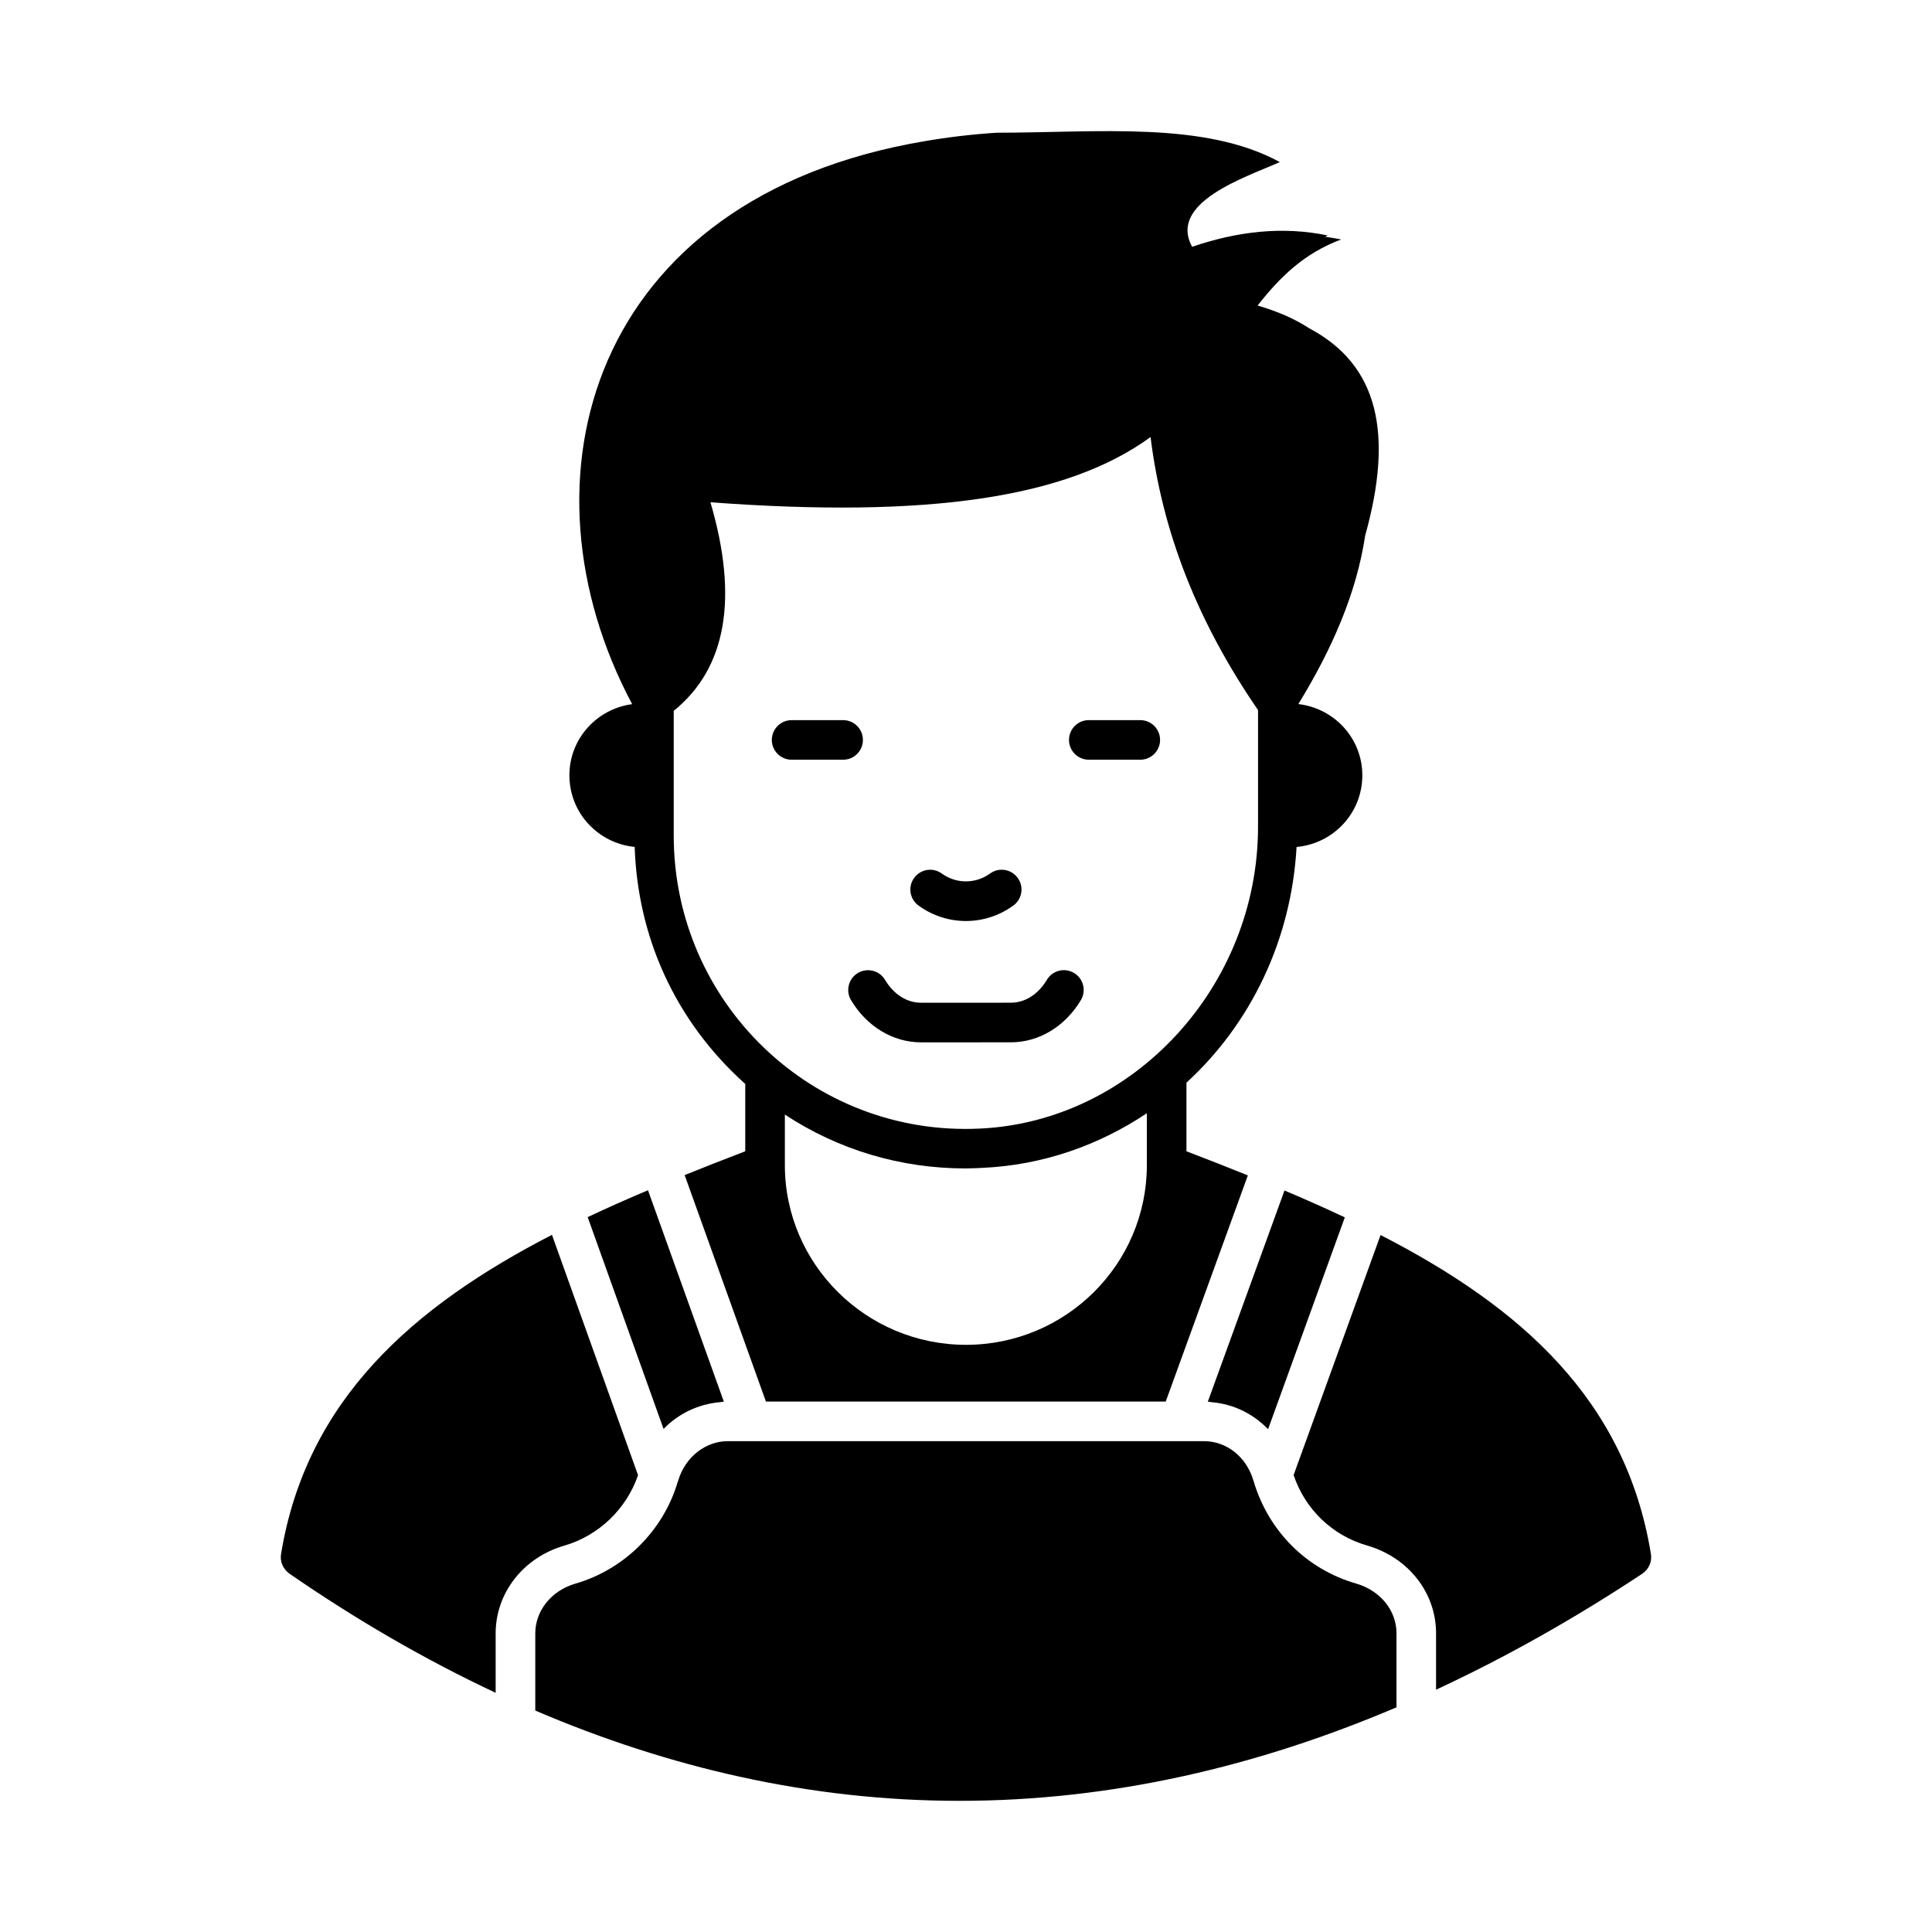 <?xml version="1.0" encoding="UTF-8"?>
<!-- Uploaded to: ICON Repo, www.iconrepo.com, Generator: ICON Repo Mixer Tools -->
<svg fill="#000000" width="800px" height="800px" version="1.1" viewBox="144 144 512 512" xmlns="http://www.w3.org/2000/svg">
 <g>
  <path d="m294.9 349.46c0 9.988 7.621 18.031 17.297 18.984 0.773 23.523 10.453 45.91 29.305 62.816v17.844c-5.418 2.066-10.766 4.172-16.062 6.305l21.539 60.02h105.95l21.766-59.941c-5.344-2.152-10.754-4.281-16.27-6.383v-18.191c16.91-15.473 27.781-37.621 29.18-62.453 9.738-0.895 17.426-8.965 17.426-18.996 0-9.809-7.441-17.773-16.953-18.879 8.859-14.461 15.395-29.262 17.715-44.684 7.496-26.855 3.594-45.16-14.855-54.914-3.769-2.465-8.32-4.469-13.668-6.016 6.195-7.875 12.488-13.871 22.148-17.512-1.418-0.297-2.84-0.52-4.254-0.711 0.258-0.102 0.461-0.246 0.723-0.344-12.082-2.519-24.055-1.062-35.961 3-6.41-11.781 14.109-18.391 23.246-22.453-20.031-10.898-47.945-7.801-75.117-7.777-6.644 0.438-12.945 1.195-18.934 2.223-88.992 15-109.21 89.926-77.59 149.21-9.359 1.246-16.633 9.148-16.633 18.848zm153.03 103.28c0 26.309-21.48 47.652-47.934 47.652-26.449 0-48-21.344-48-47.652v-13.367c14.137 9.305 30.578 14.273 47.863 14.273 1.398 0 2.867-0.07 4.336-0.141 16.164-0.699 31.07-6.019 43.734-14.484zm29.461-89.637c0 42.266-33.027 78.09-73.68 79.98-44.434 2.168-81.168-33.379-81.168-77.672v-33.027c13.926-11.266 17.215-29.809 9.727-55.277 57.59 4.269 94.465-1.121 116.64-17.285 3.148 25.402 12.527 49.121 28.48 72.352z"/>
  <path d="m372.68 340.09c0-2.898-2.352-5.246-5.246-5.246h-13.645c-2.898 0-5.246 2.352-5.246 5.246 0 2.898 2.352 5.246 5.246 5.246h13.645c2.894 0 5.246-2.348 5.246-5.246z"/>
  <path d="m432.54 334.84c-2.898 0-5.246 2.352-5.246 5.246 0 2.898 2.352 5.246 5.246 5.246h13.645c2.898 0 5.246-2.352 5.246-5.246 0-2.898-2.352-5.246-5.246-5.246z"/>
  <path d="m412.54 383.98c2.352-1.703 2.871-4.981 1.16-7.324-1.695-2.344-4.981-2.875-7.324-1.16-3.828 2.773-8.965 2.773-12.793 0-2.336-1.707-5.625-1.184-7.324 1.16-1.707 2.344-1.188 5.625 1.16 7.324 7.504 5.465 17.617 5.465 25.121 0z"/>
  <path d="m428.63 401.85c-2.508-1.496-5.711-0.676-7.195 1.812-2.305 3.856-5.781 6.066-9.547 6.066l-23.801 0.008c-3.766 0-7.242-2.215-9.547-6.066-1.477-2.488-4.688-3.301-7.195-1.812-2.488 1.484-3.301 4.707-1.812 7.195 4.184 6.996 11.117 11.18 18.551 11.18l23.805-0.008c7.434 0 14.371-4.184 18.551-11.18 1.492-2.484 0.68-5.711-1.809-7.195z"/>
  <path d="m299.74 466.55 20.109 56.133c3.848-3.973 9.082-6.562 14.852-7.078 0.379-0.035 0.742-0.141 1.125-0.156l-20.102-56.023c-5.434 2.301-10.785 4.66-15.984 7.125z"/>
  <path d="m503.43 563.67c-13.176-3.781-23.301-13.895-27.238-27.238-1.902-6.488-7.254-10.504-13.078-10.504h-126.33c-5.562 0-11.148 3.961-13.07 10.504-0.012 0.043-0.043 0.078-0.059 0.121-0.008 0.027-0.023 0.055-0.031 0.082-3.773 12.941-14.164 23.293-27.129 27.039-6.363 1.852-10.641 7.16-10.641 13.223v20.418c35.352 15.133 72.922 23.926 112.4 23.926 40.57 0 79.258-9.207 115.83-24.785v-19.629c0-6.016-4.277-11.297-10.652-13.156z"/>
  <path d="m464.09 515.45c0.367 0.016 0.715 0.121 1.078 0.152 5.672 0.496 10.727 2.984 14.602 6.863 0.094 0.094 0.203 0.16 0.297 0.258l20.324-56.105c-5.184-2.449-10.527-4.812-15.988-7.121z"/>
  <path d="m581.51 555.82c-6.684-40.887-34.461-65.426-71.645-84.523l-23.047 63.613c3.051 9.066 10.238 16.02 19.523 18.684 10.914 3.172 18.23 12.512 18.23 23.242v14.949c18.797-8.723 37.023-19.078 54.629-30.715 1.746-1.191 2.656-3.223 2.309-5.25z"/>
  <path d="m313.09 534.94-22.816-63.695c-36.738 18.938-65.094 43.676-71.789 84.574-0.352 2.031 0.559 3.988 2.168 5.18 17.527 12.102 35.789 22.738 54.699 31.613v-15.711c0-10.77 7.32-20.137 18.211-23.301 9.129-2.641 16.469-9.742 19.527-18.66z"/>
 </g>
</svg>